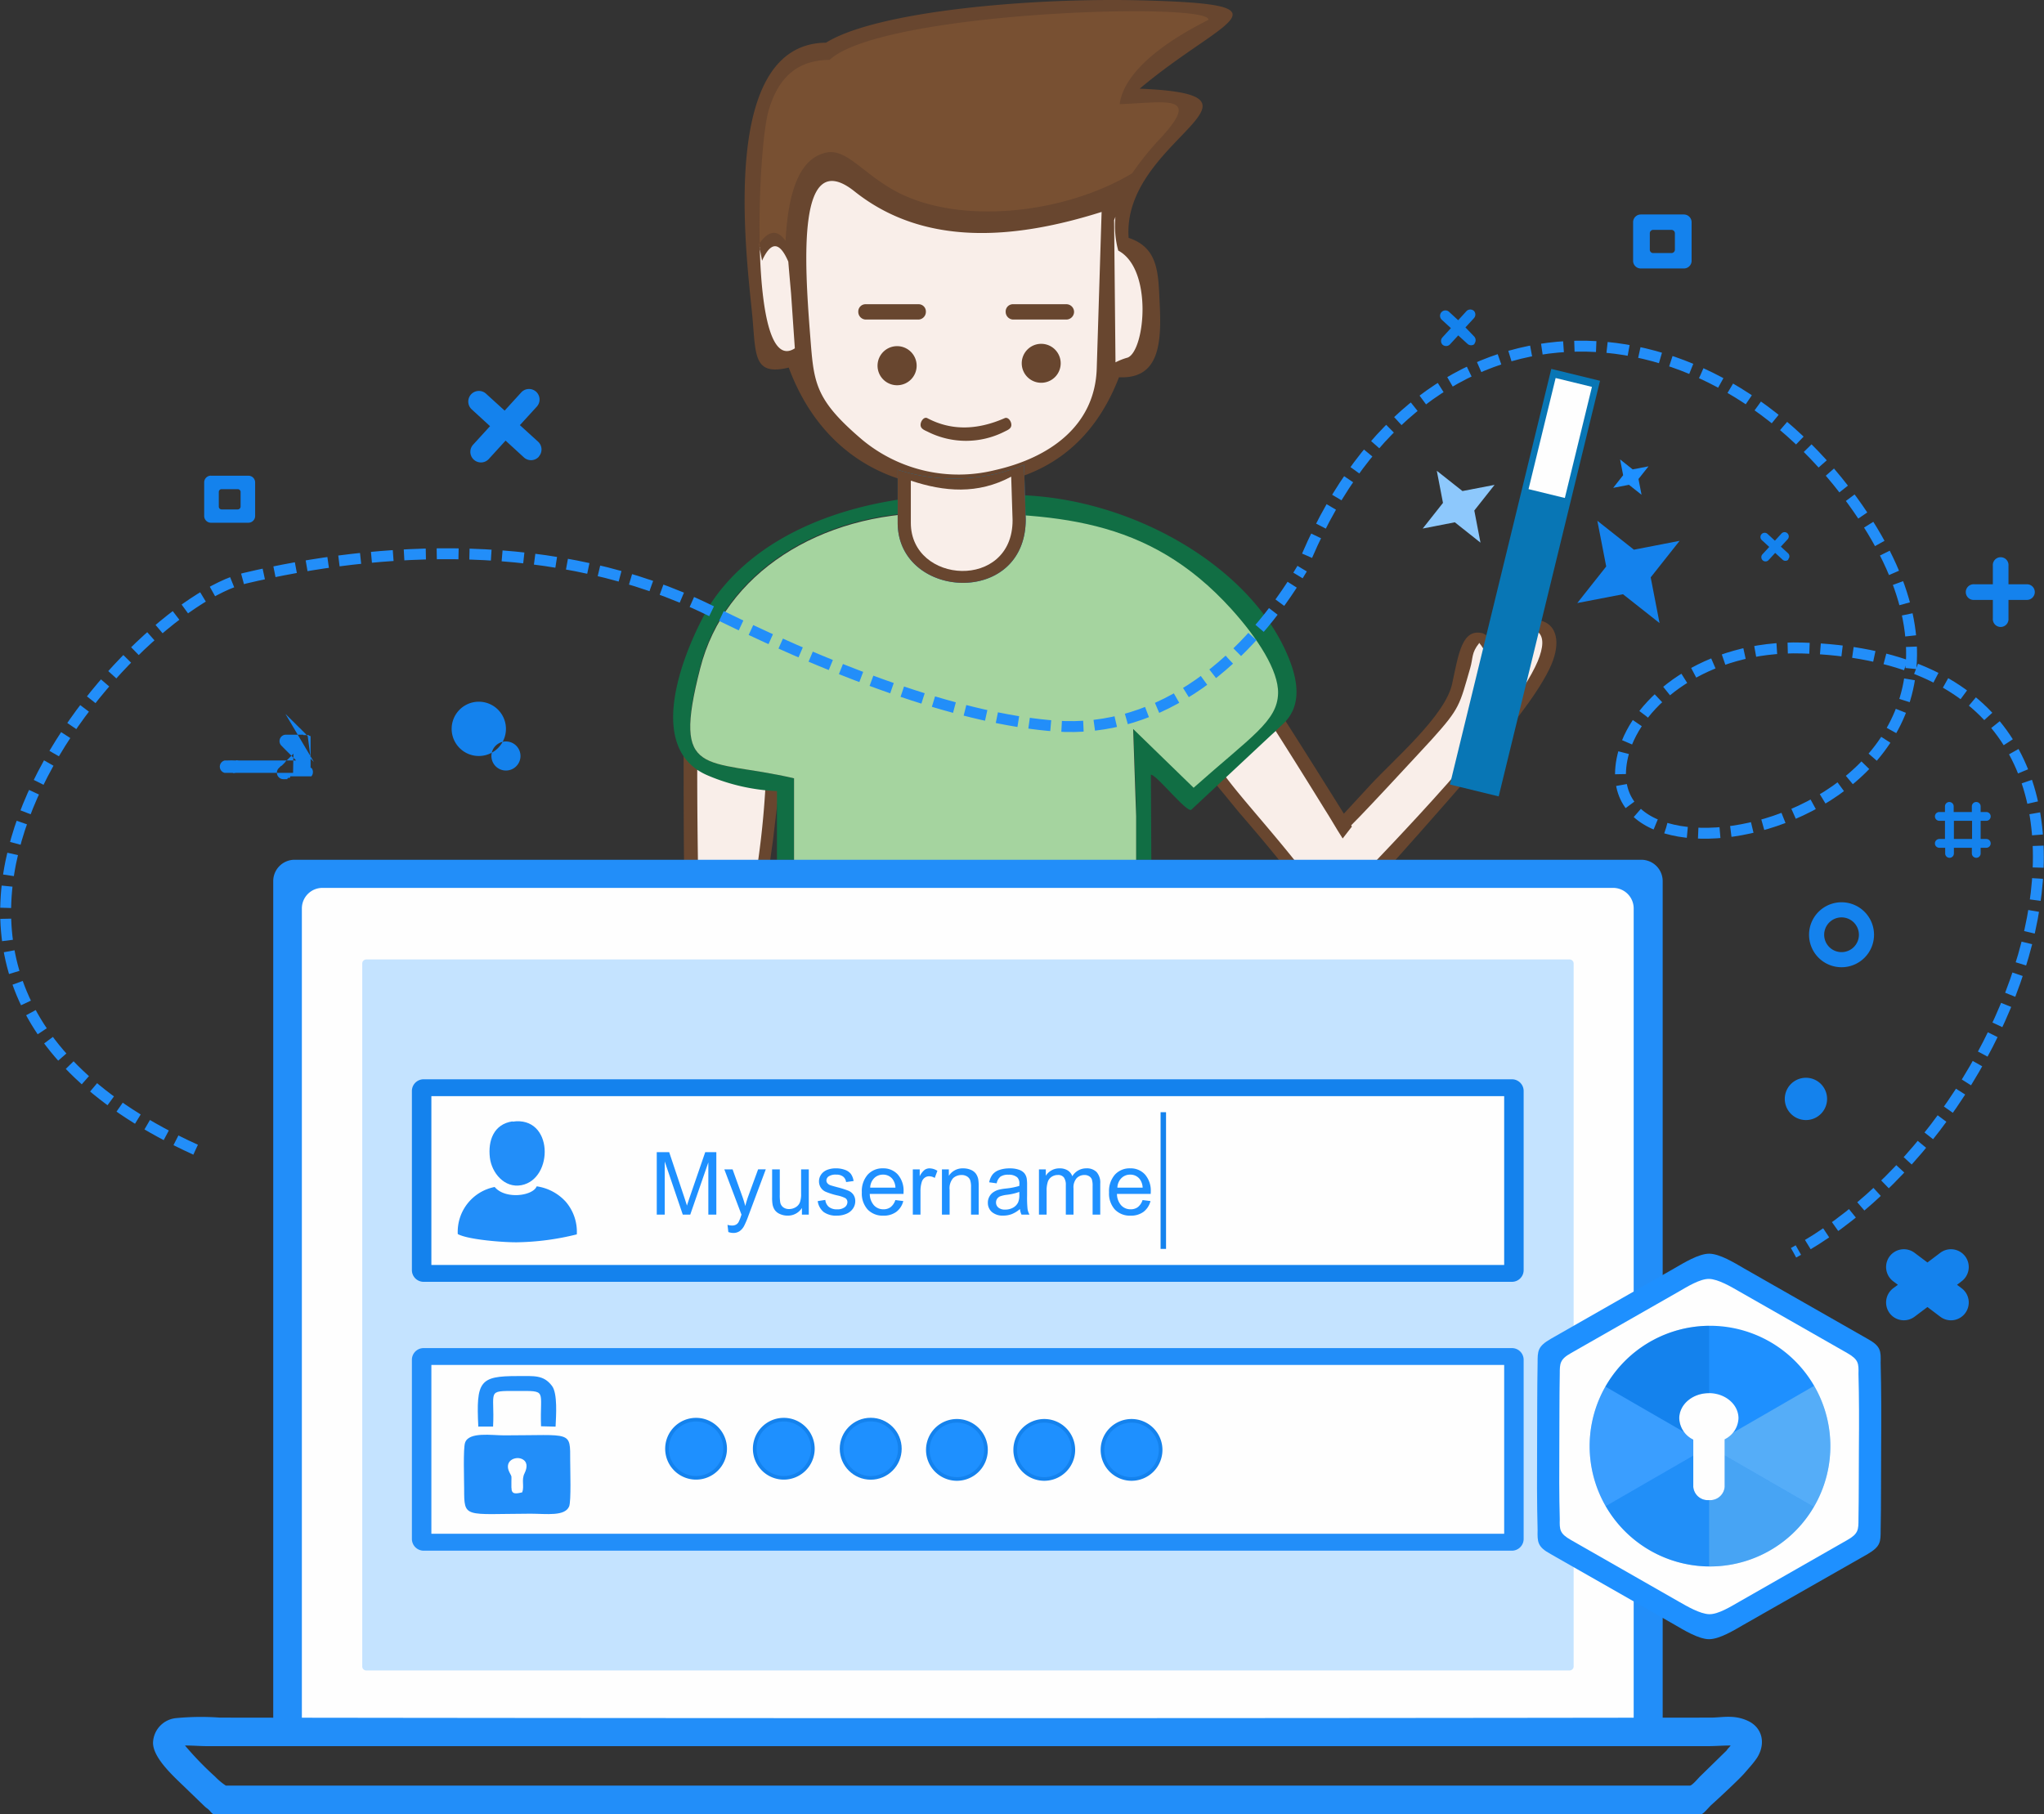 <svg xmlns="http://www.w3.org/2000/svg" xmlns:xlink="http://www.w3.org/1999/xlink" width="281.242" height="249.665" viewBox="0 0 281.242 249.665">
  <rect x="0" y="0" width="281.242" height="249.665" fill="#333333" stroke="none"/>
  <defs>
    <clipPath id="clip-path">
      <path id="Path_64" data-name="Path 64" d="M236.39,183.13a16.56,16.56,0,1,0,11.746,4.836,16.57,16.57,0,0,0-11.746-4.836Zm2.07,15.63a1.363,1.363,0,0,1,0,.2v6.33a2,2,0,0,1-2.16,1.83h0a2,2,0,0,1-2.16-1.83V199a1.338,1.338,0,0,1,0-.2,3.38,3.38,0,0,1-1.93-2.94c0-1.91,1.83-3.46,4.08-3.46s4.07,1.55,4.07,3.46a3.38,3.38,0,0,1-1.9,2.9Z" fill="none"/>
    </clipPath>
  </defs>
  <g id="person-form" transform="translate(-1.155 -0.685)">
    <path id="Path_1" data-name="Path 1" d="M168.79,108l8.54-7.31,8.68,13.78,14.2-15.57,2.34-7.71,1.79-2.62,2.76,1.24,4.13-3.86,2.62,1.24.55,3.17-2.06,3.72-2.07,3.44L192.63,118.2l-5.51,4.54-7.44-1.37Z" fill="#f9eee9" fill-rule="evenodd"/>
    <path id="Path_2" data-name="Path 2" d="M107.53,107.79l-11.3-1.93-.28,15.44h9.93Z" fill="#f9eee9" fill-rule="evenodd"/>
    <path id="Path_3" data-name="Path 3" d="M154.87,27.93l1.79-1.66,6.48-7.99,1.38-3.86L159,13.46h-2.06l2.2-3.17,8.13-5.93.97-1.93-3.17-.82-21.78.27L125.93,4.09l-7.99,1.93-2.35,1.37-3.17.42-3.03,1.65-3.03,4.69-1.24,7.71-.28,10.34v3.31l2.21-1.38,2.62,1.24,2.61-9.1,2.76-2.47,3.72,1.1,6.48,4.55,9.37,2.48,11.85-1.52Z" fill="#785032" fill-rule="evenodd"/>
    <path id="Path_4" data-name="Path 4" d="M153.9,28.07l1.38,1.51.28,4,2.62,3.03,1.37,6.34-.96,5.93-4,2.89-2.89,6.2-6.34,5.79-4.96,1.79-10.75,1.52-8.27-3.17-6.75-5.65-3.03-6.34-1.66-1.93h-2.89l-1.24-4-.97-10.47,2.62-2.34,3.03,2.48,2.35-10.61,2.75-1.66L119.45,26l6.07,3.31,9.5,1.24h7.58l8.68-1.93Z" fill="#f9eee9" fill-rule="evenodd"/>
    <path id="Path_5" data-name="Path 5" d="M97.22,121.3c-.08-4.86-.13-9.74-.13-14.69l9.37,2.63a120.807,120.807,0,0,1-1.32,12.06h1.69c.19-1.47.4-3,.64-4.68s.81-7.61,1.24-8.51a114.182,114.182,0,0,0-13.49-3.75c0,5.79,0,11.41.08,16.94Z" fill="#68462f" fill-rule="evenodd"/>
    <path id="Path_6" data-name="Path 6" d="M185.9,116.07l-.63-1c-.61-1-1.19-2-1.79-2.93q-4.06-6.59-8.3-13.22l-6.41,7.18c2,3.17,6.63,8,11.51,14.23,1.43,1.82,3.23,4.83,4.9,3.75l.55,2c-2.43,1-2.58.76-4.51-1.82-2.4-3.24-5.34-6.87-9.36-11.52-1.12-1.3-4.73-5.91-5.56-6.43A113.563,113.563,0,0,1,175.54,96c3.21,5,6.29,9.88,9.3,14.7l2.33,3.73Z" fill="#68462f" fill-rule="evenodd"/>
    <path id="Path_7" data-name="Path 7" d="M204.64,89.1c.93,1.06.91,1.9,1.7,2.29,2,1,1.94-4,6.4-3.77.89.72.78,2.16,0,4.06-3.64,8.56-21.44,26.49-24.79,30.16l-3.13,2.49.88,2c2.06-2.26,5.22-4.8,7.27-7.09,4.7-5.25,9.4-10.61,14.21-16.24,1.13-1.55,5.18-6.21,7.14-10.21,3.28-6.71-2.24-9.21-7.29-3.95l-1.84-1c-2.87-.75-3.34,2.81-4.23,6.94-.94,4.4-8,10.4-11.32,14l-4.3,4.66,1.23,1.25c.16.16,10.49-11.06,11.58-12.24,3.91-4.33,3.82-4.73,5.29-9.81.42-1.44.15-2.1,1.23-3.44" fill="#68462f" fill-rule="evenodd"/>
    <path id="Path_8" data-name="Path 8" d="M177.87,89.86c-6-12.55-23.6-21.91-39.9-21h-7.72c-12.36.75-24.57,5.16-31,14.44-1.87,2.69-10.91,19.8-.68,24.11a27.2,27.2,0,0,0,9.49,2.14V119h2.33V107.79c-12.25-2.85-16.85.21-12.92-15.24,3.34-13.13,16.51-21.37,32.09-21.37,22.08,0,42.43,5.19,42.43,30.8,0,4.64-12.7-2.84-14.94-2.32l.41,11.15V119h2.11l-.06-11.71c.79,0,5,5.37,5.58,4.81l10.8-10.1,1.78-1.67C180.71,97.51,179.51,93.31,177.87,89.86Z" fill="#116e44" fill-rule="evenodd"/>
    <path id="Path_9" data-name="Path 9" d="M110.41,107.79v14.95h47.07V113l-.41-12,8.32,8.09c8-7.11,11.53-9.16,11.62-13,.08-3.11-2.81-7.59-6.42-11.58-11.55-12.77-24.38-13.23-41-13.23-15.58,0-28.75,8.24-32.09,21.37C93.56,108,98.16,104.94,110.41,107.79Z" fill="#a5d49f" fill-rule="evenodd"/>
    <path id="Path_10" data-name="Path 10" d="M154.63,30.52l-.18.46.19,19.57a8.579,8.579,0,0,1,1.69-.66c2.38-1,3.47-12.19-1.31-14.72a12.91,12.91,0,0,1-.39-4.65m-44.11,18.1L110,41.06c-.13-1.46-.26-2.92-.38-4.37-1.29-3-2.48-2.61-3.61-.13-.14-.76-.29-1.52-.44-2.28,1.22-1.74,2.45-2.2,3.67-.44.42-7.82,2.34-11.38,5.52-12.14,2.79-.66,5,2.72,9.38,5.16,8.61,4.84,23.24,3.4,32.8-2.33a39.661,39.661,0,0,1,4-4.94c5.42-5.95.84-4.83-5.72-4.57.85-6.5,12.18-11.47,12.2-11.62.25-2.49-45-1.15-52.12,5.53-4.89,0-7.25,3-8.4,7-1.54,5.28-2.79,36.86,3.62,32.69Zm9.28,12.59a20.77,20.77,0,0,0,18.26,4.17c7.48-1.69,13.76-6.08,14-14l.67-21.53c-11.74,3.71-24.29,4.91-34-2.83-7.9-6.3-6.89,9.64-6.12,19.58.53,6.65.46,8.89,7.19,14.61ZM158.43.74C143.18.33,121.78,2.2,114.81,6.56c-14.5.12-11.12,27.94-10.2,37,.59,5.8,0,8.93,5.07,7.71,4.48,12.08,14.36,16.89,23.94,16.46,10.61-.49,17.79-5.51,21.5-15.13,5.55.27,5.88-4.66,5.6-10.18-.2-4-.1-7.63-4.27-9-1-13.48,22.3-19.68,1.52-20.53C169.26,3.36,179.74,1.31,158.43.74Z" fill="#68462f" fill-rule="evenodd"/>
    <path id="Path_11" data-name="Path 11" d="M139.39,58.23c-3.73,1.63-7.29,1.77-10.64,0-.45-.24-.93.41-.93.92h0c0,.51.47.71.93.92a11.71,11.71,0,0,0,10.64,0c.45-.22.92-.41.92-.92h0c0-.51-.46-1.13-.92-.92" fill="#68462f" fill-rule="evenodd"/>
    <path id="Path_12" data-name="Path 12" d="M140.29,66.28c-4.6,2.47-9.21,2.08-13.81.55v5.81c0,8.44,14,9.32,14-.36Zm1.77-1.63a25.39,25.39,0,0,1-17.39.68v7.28c0,10.57,17.62,11.66,17.62-.46Q142.17,68.4,142.06,64.65Z" fill="#0876b5" fill-rule="evenodd"/>
    <path id="Path_13" data-name="Path 13" d="M142.06,64.65a25.39,25.39,0,0,1-17.39.68v7.28c0,10.57,17.62,11.66,17.62-.46q-.12-3.75-.23-7.5" fill="#68462f" fill-rule="evenodd"/>
    <path id="Path_14" data-name="Path 14" d="M140.29,66.28c-4.6,2.47-9.21,2.08-13.81.55v5.81c0,8.44,14,9.32,14-.36Z" fill="#f9eee9" fill-rule="evenodd"/>
    <path id="Path_15" data-name="Path 15" d="M127.55,42.55h-7.3a1,1,0,0,0-1,1.05h0a1.06,1.06,0,0,0,1,1.06h7.3a1.06,1.06,0,0,0,1-1.06h0a1,1,0,0,0-1-1.05" fill="#68462f" fill-rule="evenodd"/>
    <path id="Path_16" data-name="Path 16" d="M124.6,48.32A2.69,2.69,0,1,0,127.28,51a2.69,2.69,0,0,0-2.68-2.68" fill="#68462f" fill-rule="evenodd"/>
    <path id="Path_17" data-name="Path 17" d="M144.42,48a2.68,2.68,0,1,0,2.68,2.68A2.68,2.68,0,0,0,144.42,48" fill="#68462f" fill-rule="evenodd"/>
    <path id="Path_18" data-name="Path 18" d="M147.88,42.55h-7.3a1,1,0,0,0-1.05,1.05h0a1.06,1.06,0,0,0,1.05,1.06h7.3a1.07,1.07,0,0,0,1.06-1.06h0a1.06,1.06,0,0,0-1.06-1.05" fill="#68462f" fill-rule="evenodd"/>
    <rect id="Rectangle_1" data-name="Rectangle 1" width="58.84" height="6.9" transform="matrix(0.237, -0.972, 0.972, 0.237, 200.658, 108.644)" fill="#0876b5"/>
    <rect id="Rectangle_2" data-name="Rectangle 2" width="15.73" height="5.14" transform="matrix(0.237, -0.972, 0.972, 0.237, 211.472, 67.996)" fill="#fefefe"/>
    <path id="Path_19" data-name="Path 19" d="M204.07,48h0a.73.73,0,0,1-1,0l-1.27-1.16-1.17,1.27a.74.74,0,0,1-1,0,.73.73,0,0,1,0-1l1.16-1.27-1.27-1.17a.74.74,0,0,1,1-1.09l1.27,1.17,1.17-1.28a.75.75,0,0,1,1,0,.74.74,0,0,1,0,1l-1.17,1.27L204,47a.75.75,0,0,1,0,1" fill="#1482ed" fill-rule="evenodd"/>
    <path id="Path_20" data-name="Path 20" d="M41.68,119H227a2.94,2.94,0,0,1,2.93,2.93V237.24a2.94,2.94,0,0,1-2.93,2.93H41.68a2.94,2.94,0,0,1-2.93-2.93V122a2.94,2.94,0,0,1,2.93-3" fill="#228ef9" fill-rule="evenodd"/>
    <path id="Path_21" data-name="Path 21" d="M220.94,72.35l1.22,6.29-3.98,5.03,6.29-1.21,5.03,3.97-1.22-6.29,3.98-5.03-6.29,1.22Z" fill="#1482ed" fill-rule="evenodd"/>
    <path id="Path_22" data-name="Path 22" d="M198.85,65.47l.85,4.42-2.79,3.53,4.42-.86,3.53,2.8-.85-4.42,2.79-3.53-4.42.85Z" fill="#8dc8fc" fill-rule="evenodd"/>
    <path id="Path_23" data-name="Path 23" d="M224.07,63.91l.42,2.17-1.37,1.74,2.17-.42,1.73,1.37-.42-2.17,1.38-1.74-2.18.42Z" fill="#1e90ff" fill-rule="evenodd"/>
    <path id="Path_24" data-name="Path 24" d="M49.8,130.6h169a.58.58,0,0,1,.58.58V232.1a.58.58,0,0,1-.58.58H49.8a.58.58,0,0,1-.58-.58V131.18a.58.58,0,0,1,.58-.58" fill="#1482ed" fill-rule="evenodd"/>
    <path id="Path_25" data-name="Path 25" d="M45.52,122.87H223.11a2.83,2.83,0,0,1,2.83,2.83V237a2.83,2.83,0,0,1-2.83,2.82H45.52A2.83,2.83,0,0,1,42.69,237V125.7a2.83,2.83,0,0,1,2.83-2.83" fill="#fefefe" fill-rule="evenodd"/>
    <path id="Path_26" data-name="Path 26" d="M22.21,240.51c0,2.26,3.26,5,4.85,6.58l2.29,2.21c.24.22.37.26.61.51s.41.54.68.54H235.21c.32,0,1.08-1,1.48-1.34,1-.9,3.7-3.41,4.45-4.26l.91-1.05a12.509,12.509,0,0,0,.86-1.11c1.26-2,.71-4.17-1.23-5.08s-3.54-.46-5.15-.46q-102.52.15-205.14,0a35.931,35.931,0,0,0-6.1.08,3.51,3.51,0,0,0-3.08,3.38m4.4.38c1.2,0,2.07.09,3.28.09H236c1.22,0,2.08-.09,3.28-.09a2.519,2.519,0,0,1-.3.35c-.15.17-.15.2-.29.37l-3.55,3.47c-.29.26-1.14,1.33-1.48,1.33H32.23a8.85,8.85,0,0,1-1.48-1.24,43.528,43.528,0,0,1-4.14-4.28Z" fill="#228ef9" fill-rule="evenodd"/>
    <path id="Path_27" data-name="Path 27" d="M51.51,132.72H217.12a.56.56,0,0,1,.56.56V230a.56.56,0,0,1-.56.56H51.51A.55.55,0,0,1,51,230V133.28a.55.55,0,0,1,.55-.56" fill="#c4e3ff" fill-rule="evenodd"/>
    <path id="Path_28" data-name="Path 28" d="M59.44,186.2H209.19a1.61,1.61,0,0,1,1.61,1.61v24.66a1.62,1.62,0,0,1-1.61,1.61H59.44a1.62,1.62,0,0,1-1.61-1.61V187.81a1.61,1.61,0,0,1,1.61-1.61" fill="#228ef9" fill-rule="evenodd"/>
    <path id="Path_29" data-name="Path 29" d="M59.44,149.21H209.19a1.61,1.61,0,0,1,1.61,1.6v24.67a1.61,1.61,0,0,1-1.61,1.6H59.44a1.61,1.61,0,0,1-1.61-1.6V150.81a1.61,1.61,0,0,1,1.61-1.6" fill="#1482ed" fill-rule="evenodd"/>
    <rect id="Rectangle_3" data-name="Rectangle 3" width="147.61" height="23.23" transform="translate(60.51 151.53)" fill="#fefefe"/>
    <rect id="Rectangle_4" data-name="Rectangle 4" width="147.61" height="23.23" transform="translate(60.51 188.52)" fill="#fefefe"/>
    <path id="Path_30" data-name="Path 30" d="M71.52,205.39v-.77c0-.82.09-.65-.23-1.25-.87-1.61.72-2.33,1.66-1.92.78.35.81,1.12.37,2s0,1.75-.31,2.6c-.9.22-1.49.3-1.48-.63M79.46,208c.3-.68.15-5.14.15-6.26,0-4.24.28-3.53-9.08-3.53-1.71,0-4.86-.52-5.38,1-.28.77-.13,5.17-.13,6.34,0,4.13,0,3.47,9.14,3.44C76.4,209,78.86,209.37,79.46,208Z" fill="#228ef9" fill-rule="evenodd"/>
    <path id="Path_31" data-name="Path 31" d="M67,197h2c.25-5-1-4.9,3.19-4.9,4.39,0,3.22-.22,3.41,4.86l2,.05c.07-1.52.29-4.56-.49-5.6-1.17-1.55-2.45-1.36-4.8-1.36-5.15,0-5.66.7-5.34,7" fill="#228ef9" fill-rule="evenodd"/>
    <path id="Path_32" data-name="Path 32" d="M64.13,170.5c1.38.78,6.3,1.16,8.14,1.14a36.1,36.1,0,0,0,8.25-1.09A6.35,6.35,0,0,0,79,166.06a6.67,6.67,0,0,0-4-2.12c-.53,1.34-4.34,1.83-5.78.09a6.29,6.29,0,0,0-5.08,6.47" fill="#228ef9" fill-rule="evenodd"/>
    <path id="Path_33" data-name="Path 33" d="M71.67,155c-2.57.38-3.39,2.63-3.11,5,.25,2.08,2,4.23,4.35,3.78,4.47-.87,4.42-9.58-1.24-8.74" fill="#228ef9" fill-rule="evenodd"/>
    <path id="Path_34" data-name="Path 34" d="M96.93,196.05a4,4,0,1,1-4,4A4,4,0,0,1,96.93,196.05Z" fill="#1e90ff" fill-rule="evenodd"/>
    <path id="Path_35" data-name="Path 35" d="M96.93,196.05a4,4,0,1,1-4,4A4,4,0,0,1,96.93,196.05Z" fill="none" stroke="#1482ed" stroke-miterlimit="2.61" stroke-width="0.5"/>
    <path id="Path_36" data-name="Path 36" d="M109,196.05a4,4,0,1,1-4,4A4,4,0,0,1,109,196.05Z" fill="#1e90ff" fill-rule="evenodd"/>
    <path id="Path_37" data-name="Path 37" d="M109,196.05a4,4,0,1,1-4,4A4,4,0,0,1,109,196.05Z" fill="none" stroke="#1482ed" stroke-miterlimit="2.61" stroke-width="0.5"/>
    <circle id="Ellipse_1" data-name="Ellipse 1" cx="4.01" cy="4.01" r="4.01" transform="translate(116.95 196.04)" fill="#1e90ff"/>
    <circle id="Ellipse_2" data-name="Ellipse 2" cx="4.01" cy="4.01" r="4.01" transform="translate(116.95 196.04)" fill="none" stroke="#1482ed" stroke-miterlimit="2.61" stroke-width="0.5"/>
    <path id="Path_38" data-name="Path 38" d="M132.82,196.21a4,4,0,1,1-4,4A4,4,0,0,1,132.82,196.21Z" fill="#1e90ff" fill-rule="evenodd"/>
    <path id="Path_39" data-name="Path 39" d="M132.82,196.21a4,4,0,1,1-4,4A4,4,0,0,1,132.82,196.21Z" fill="none" stroke="#1482ed" stroke-miterlimit="2.61" stroke-width="0.5"/>
    <path id="Path_40" data-name="Path 40" d="M144.84,196.21a4,4,0,1,1-4,4A4,4,0,0,1,144.84,196.21Z" fill="#1e90ff" fill-rule="evenodd"/>
    <path id="Path_41" data-name="Path 41" d="M144.84,196.21a4,4,0,1,1-4,4A4,4,0,0,1,144.84,196.21Z" fill="none" stroke="#1482ed" stroke-miterlimit="2.61" stroke-width="0.5"/>
    <path id="Path_42" data-name="Path 42" d="M156.85,196.21a4,4,0,1,1-4,4A4,4,0,0,1,156.85,196.21Z" fill="#1e90ff" fill-rule="evenodd"/>
    <path id="Path_43" data-name="Path 43" d="M156.85,196.21a4,4,0,1,1-4,4A4,4,0,0,1,156.85,196.21Z" fill="none" stroke="#1482ed" stroke-miterlimit="2.61" stroke-width="0.5"/>
    <path id="Path_65" data-name="Path 65" d="M.891,0V-8.59H2.6L4.635-2.508q.281.85.41,1.271.146-.469.457-1.377L7.559-8.59H9.088V0h-1.1V-7.189L5.5,0H4.471L1.986-7.312V0Zm9.85,2.4-.117-.99a2.35,2.35,0,0,0,.6.094,1.158,1.158,0,0,0,.563-.117.958.958,0,0,0,.346-.328A5.174,5.174,0,0,0,12.457.27q.029-.088.094-.258L10.189-6.223h1.137l1.295,3.6q.252.686.451,1.441A14.191,14.191,0,0,1,13.506-2.6l1.33-3.627h1.055L13.523.105a12.421,12.421,0,0,1-.592,1.412,2.083,2.083,0,0,1-.645.765,1.522,1.522,0,0,1-.867.243A2.112,2.112,0,0,1,10.74,2.4ZM20.865,0V-.914A2.278,2.278,0,0,1,18.891.141,2.516,2.516,0,0,1,17.862-.07a1.694,1.694,0,0,1-.709-.53,1.987,1.987,0,0,1-.325-.782,5.356,5.356,0,0,1-.064-.984V-6.223h1.055v3.451a6.15,6.15,0,0,0,.064,1.113A1.1,1.1,0,0,0,18.3-1a1.307,1.307,0,0,0,.8.237,1.736,1.736,0,0,0,.891-.243,1.352,1.352,0,0,0,.589-.662,3.322,3.322,0,0,0,.173-1.216V-6.223h1.055V0Zm2.174-1.857,1.043-.164a1.458,1.458,0,0,0,.489.961,1.705,1.705,0,0,0,1.122.334,1.648,1.648,0,0,0,1.078-.3.885.885,0,0,0,.352-.694.641.641,0,0,0-.311-.562,4.574,4.574,0,0,0-1.078-.357,9.838,9.838,0,0,1-1.608-.507,1.558,1.558,0,0,1-.68-.592,1.568,1.568,0,0,1-.231-.835,1.6,1.6,0,0,1,.19-.771,1.708,1.708,0,0,1,.519-.589,2.174,2.174,0,0,1,.671-.308,3.19,3.19,0,0,1,.911-.126,3.6,3.6,0,0,1,1.286.211,1.749,1.749,0,0,1,.817.571,2.232,2.232,0,0,1,.363.964l-1.031.141a1.128,1.128,0,0,0-.407-.75,1.489,1.489,0,0,0-.952-.27,1.724,1.724,0,0,0-1.037.24.7.7,0,0,0-.311.563.582.582,0,0,0,.129.369.93.93,0,0,0,.4.281q.158.059.932.27a12.969,12.969,0,0,1,1.562.489,1.584,1.584,0,0,1,.694.554,1.546,1.546,0,0,1,.252.9,1.771,1.771,0,0,1-.308.993,1.988,1.988,0,0,1-.888.721A3.231,3.231,0,0,1,25.7.141a2.924,2.924,0,0,1-1.849-.5A2.343,2.343,0,0,1,23.039-1.857ZM33.721-2l1.09.135a2.659,2.659,0,0,1-.955,1.482,2.871,2.871,0,0,1-1.781.527A2.846,2.846,0,0,1,29.909-.7a3.285,3.285,0,0,1-.8-2.358A3.438,3.438,0,0,1,29.918-5.5a2.737,2.737,0,0,1,2.1-.867,2.66,2.66,0,0,1,2.039.85,3.376,3.376,0,0,1,.791,2.391q0,.094-.006.281H30.2a2.391,2.391,0,0,0,.58,1.57,1.727,1.727,0,0,0,1.3.545,1.614,1.614,0,0,0,.99-.3A2.023,2.023,0,0,0,33.721-2ZM30.258-3.709h3.475a2.108,2.108,0,0,0-.4-1.178A1.616,1.616,0,0,0,32.027-5.5a1.675,1.675,0,0,0-1.222.486A1.925,1.925,0,0,0,30.258-3.709ZM36.123,0V-6.223h.949v.943a2.574,2.574,0,0,1,.671-.873,1.171,1.171,0,0,1,.677-.211,2.057,2.057,0,0,1,1.084.34l-.363.979a1.509,1.509,0,0,0-.773-.229,1,1,0,0,0-.621.208,1.127,1.127,0,0,0-.393.577,4.108,4.108,0,0,0-.176,1.23V0Zm4.008,0V-6.223h.949v.885a2.237,2.237,0,0,1,1.98-1.025,2.6,2.6,0,0,1,1.034.2,1.627,1.627,0,0,1,.706.53,2.035,2.035,0,0,1,.328.779,6.039,6.039,0,0,1,.059,1.025V0H44.133V-3.785a2.841,2.841,0,0,0-.123-.964,1.014,1.014,0,0,0-.437-.51,1.389,1.389,0,0,0-.735-.19,1.709,1.709,0,0,0-1.163.428A2.11,2.11,0,0,0,41.186-3.4V0ZM50.865-.768a3.927,3.927,0,0,1-1.128.7,3.259,3.259,0,0,1-1.163.205A2.262,2.262,0,0,1,47-.36a1.654,1.654,0,0,1-.551-1.28,1.7,1.7,0,0,1,.208-.835,1.722,1.722,0,0,1,.545-.606,2.562,2.562,0,0,1,.759-.346,7.536,7.536,0,0,1,.938-.158,9.64,9.64,0,0,0,1.881-.363q.006-.217.006-.275a1.164,1.164,0,0,0-.3-.908,1.765,1.765,0,0,0-1.2-.357,1.863,1.863,0,0,0-1.1.261,1.593,1.593,0,0,0-.524.923l-1.031-.141a2.555,2.555,0,0,1,.463-1.069,2.029,2.029,0,0,1,.932-.627,4.155,4.155,0,0,1,1.412-.22,3.738,3.738,0,0,1,1.295.188,1.706,1.706,0,0,1,.732.472,1.659,1.659,0,0,1,.328.718,5.938,5.938,0,0,1,.053.973v1.406a14.926,14.926,0,0,0,.067,1.86A2.347,2.347,0,0,0,52.178,0h-1.1A2.236,2.236,0,0,1,50.865-.768Zm-.088-2.355a7.738,7.738,0,0,1-1.723.4,3.985,3.985,0,0,0-.92.211.917.917,0,0,0-.416.343.9.9,0,0,0-.146.5.9.9,0,0,0,.319.7,1.374,1.374,0,0,0,.935.281A2.175,2.175,0,0,0,49.91-.952a1.642,1.642,0,0,0,.7-.729,2.548,2.548,0,0,0,.17-1.055ZM53.479,0V-6.223h.943v.873a2.218,2.218,0,0,1,.779-.735,2.189,2.189,0,0,1,1.107-.278,2.047,2.047,0,0,1,1.134.287,1.537,1.537,0,0,1,.624.8,2.234,2.234,0,0,1,1.922-1.09,1.894,1.894,0,0,1,1.424.513,2.191,2.191,0,0,1,.5,1.579V0H60.861V-3.92a2.886,2.886,0,0,0-.1-.911.883.883,0,0,0-.372-.448,1.161,1.161,0,0,0-.633-.17,1.473,1.473,0,0,0-1.09.437,1.923,1.923,0,0,0-.434,1.4V0H57.176V-4.043A1.779,1.779,0,0,0,56.918-5.1a.976.976,0,0,0-.844-.352,1.533,1.533,0,0,0-.823.234,1.329,1.329,0,0,0-.548.686,3.859,3.859,0,0,0-.17,1.3V0ZM67.734-2l1.09.135a2.659,2.659,0,0,1-.955,1.482,2.871,2.871,0,0,1-1.781.527A2.846,2.846,0,0,1,63.923-.7a3.285,3.285,0,0,1-.8-2.358A3.438,3.438,0,0,1,63.932-5.5a2.737,2.737,0,0,1,2.1-.867,2.66,2.66,0,0,1,2.039.85,3.376,3.376,0,0,1,.791,2.391q0,.094-.006.281H64.213a2.391,2.391,0,0,0,.58,1.57,1.727,1.727,0,0,0,1.3.545,1.614,1.614,0,0,0,.99-.3A2.023,2.023,0,0,0,67.734-2ZM64.271-3.709h3.475a2.108,2.108,0,0,0-.4-1.178A1.616,1.616,0,0,0,66.041-5.5a1.675,1.675,0,0,0-1.222.486A1.925,1.925,0,0,0,64.271-3.709Z" transform="translate(90.63 167.83)" fill="#1e90ff"/>
    <line id="Line_1" data-name="Line 1" y2="18.81" transform="translate(161.22 153.74)" fill="none" stroke="#1482ed" stroke-miterlimit="2.61" stroke-width="0.75"/>
    <path id="Path_44" data-name="Path 44" d="M181,77.16c16.33-38,54.17-36.24,75-7.63,16.45,22.62,5.17,37.58-8.32,43.26-12.2,5.14-26.21,2.69-23.12-8.57,1.93-7,11.15-14.76,24.59-14.36,53.43,1.56,32.15,65.24-1.21,83.22" fill="none" stroke="#228ef9" stroke-miterlimit="2.61" stroke-width="1.5" stroke-dasharray="3 1.5"/>
    <path id="Path_45" data-name="Path 45" d="M281.13,82.16h0a1.08,1.08,0,0,1-1.08,1.08h-2.54v2.54a1.08,1.08,0,1,1-2.15,0V83.24h-2.54a1.08,1.08,0,1,1,0-2.15h2.54V78.55a1.08,1.08,0,1,1,2.15,0v2.54h2.54a1.07,1.07,0,0,1,1.08,1.07" fill="#1482ed" fill-rule="evenodd"/>
    <path id="Path_46" data-name="Path 46" d="M270,116.14h2.5v-2.5H270Zm-2-3.71h.77v-.78a.6.6,0,0,1,.6-.6h0a.6.6,0,0,1,.6.6v.78h2.5v-.78a.6.6,0,0,1,.61-.6h0a.6.6,0,0,1,.6.6v.78h.78a.6.6,0,0,1,.6.6h0a.6.6,0,0,1-.6.61h-.78v2.5h.78a.6.6,0,0,1,.6.61h0a.6.6,0,0,1-.6.6h-.78v.77a.6.6,0,0,1-.6.61h0a.61.61,0,0,1-.61-.61v-.77H270v.77a.6.6,0,0,1-.6.61h0a.6.6,0,0,1-.6-.61v-.77H268a.6.6,0,0,1-.61-.6h0a.61.61,0,0,1,.61-.61h.77v-2.5H268a.61.61,0,0,1-.61-.61h0a.6.6,0,0,1,.61-.6Z" fill="#1482ed" fill-rule="evenodd"/>
    <path id="Path_47" data-name="Path 47" d="M254.53,126.93a2.39,2.39,0,1,1-2.38,2.38,2.39,2.39,0,0,1,2.38-2.38m0-2.08a4.47,4.47,0,1,1-4.46,4.46,4.47,4.47,0,0,1,4.46-4.46Z" fill="#1482ed" fill-rule="evenodd"/>
    <path id="Path_48" data-name="Path 48" d="M249.64,149a2.91,2.91,0,1,1-2.061.856A2.92,2.92,0,0,1,249.64,149" fill="#1482ed" fill-rule="evenodd"/>
    <path id="Path_49" data-name="Path 49" d="M228.61,32.32h2.54a.47.47,0,0,1,.46.46v2.27a.47.47,0,0,1-.46.46h-2.54a.46.46,0,0,1-.45-.46V32.78a.46.46,0,0,1,.45-.46m-1.69-2.12h5.93a1.07,1.07,0,0,1,1.06,1.06v5.31a1.06,1.06,0,0,1-1.06,1.06h-5.93a1.05,1.05,0,0,1-1.06-1.06V31.26A1.06,1.06,0,0,1,226.92,30.2Z" fill="#1482ed" fill-rule="evenodd"/>
    <path id="Path_50" data-name="Path 50" d="M247.23,77.69h0a.58.58,0,0,1-.82,0l-1-.92-.92,1a.57.57,0,0,1-.82,0,.59.59,0,0,1,0-.82l.92-1-1-.92a.581.581,0,1,1,.78-.86l1,.92.92-1a.57.57,0,0,1,.82,0,.58.58,0,0,1,0,.82l-.92,1,1,.92a.57.57,0,0,1,0,.82" fill="#1482ed" fill-rule="evenodd"/>
    <path id="Path_51" data-name="Path 51" d="M271.07,177l-.64.49.64.48a2.45,2.45,0,0,1,.48,3.43h0a2.44,2.44,0,0,1-3.43.48l-1.76-1.33-1.77,1.33a2.45,2.45,0,0,1-3.43-.48h0a2.46,2.46,0,0,1,.48-3.43l.65-.48-.65-.49a2.46,2.46,0,0,1-.48-3.43h0a2.45,2.45,0,0,1,3.43-.48l1.77,1.33,1.76-1.33a2.45,2.45,0,0,1,3.43.48h0a2.45,2.45,0,0,1-.48,3.43" fill="#1482ed" fill-rule="evenodd"/>
    <path id="Path_52" data-name="Path 52" d="M31.65,68h2.21a.39.39,0,0,1,.4.39v2a.4.4,0,0,1-.4.4H31.65a.39.39,0,0,1-.39-.4v-2a.38.38,0,0,1,.39-.39m-1.47-1.85h5.16a.92.92,0,0,1,.92.92v4.62a.93.93,0,0,1-.92.93H30.18a.93.93,0,0,1-.93-.93V67.06a.93.93,0,0,1,.93-.92Z" fill="#1482ed" fill-rule="evenodd"/>
    <path id="Path_53" data-name="Path 53" d="M41.53,104.39a2,2,0,0,1-.24.26l-.09.09h0l-.09.09h0l-.32.32h0l-.41.4v.05l-.08.07h0l-.4.4h-.06l-.38.38a.89.89,0,0,0,.14,1.27.86.86,0,0,0,.56.19.64.64,0,0,0,.2,0h.34a.11.11,0,0,0,0-.05h0v-.06h.06v-.06h.23l.1-.1h0v-.06h0v-.06H44l.05-.07a.85.85,0,0,0,.16-.52.82.82,0,0,0-.16-.51l-.05-.07h-.11V102h-.06v-.06h-.12l-.1-.1h-.73v-.05H40.52a.86.86,0,0,0-.56.18.89.89,0,0,0-.14,1.27l.38.39h0l.06.06h0l.4.4h0l.08.08h0l.41.41h0l.32.33h0l.09.09h0l.09.09a1.88,1.88,0,0,1,.24.25H34.05c-.12,0-.36-.07-.47,0h0a11.35,11.35,0,0,0-1.17,0h-.35a.88.88,0,0,0-.49.33.9.9,0,0,0-.17.52h0a.92.92,0,0,0,.17.52.88.88,0,0,0,.49.33h1.11c.11.08.35,0,.47,0h7.84m2.87-1.49h0l-.06-.06-.07-.07h0l-.07-.07-.06-.06h0l-.06-.06-.07-.07-.06-.07L43.5,102l-.06-.06a.46.46,0,0,1-.07-.07l-.06-.07h0l-.06-.07-.06-.07-.07-.07h0l-.06-.06-.07-.07h0l-.07-.07-.06-.06h0l-.06-.06a.23.23,0,0,1-.07-.07h0l-.07-.07-.06-.06h0l-.06-.06-.07-.07h0l-.07-.07-.07-.06h0l-.07-.06-.06-.07h0l-.06-.06-.07-.07h0a.23.23,0,0,1-.07-.07l-.06-.06h0L40.5,99h0l-.06-.05" fill="#1482ed" fill-rule="evenodd"/>
    <path id="Path_54" data-name="Path 54" d="M70.77,102.72a2,2,0,1,1-2,2,2,2,0,0,1,2-2m0-1.75a3.735,3.735,0,1,0,0,.03Z" fill="#1482ed" fill-rule="evenodd"/>
    <path id="Path_55" data-name="Path 55" d="M75.29,63.54h0a1.45,1.45,0,0,1-2.05.09l-2.52-2.31-2.31,2.53a1.461,1.461,0,1,1-2.13-2l2.3-2.52-2.52-2.31a1.461,1.461,0,1,1,2-2.13l2.53,2.3,2.3-2.52A1.45,1.45,0,0,1,75,56.66l-2.31,2.53,2.53,2.3a1.46,1.46,0,0,1,.09,2" fill="#1482ed" fill-rule="evenodd"/>
    <path id="Path_56" data-name="Path 56" d="M28.07,158.9C-26.57,134,18.92,84,34.84,80.26c18.34-4.34,42.82-6,64,4.43,21.83,10.73,36.89,15.09,47.43,15.9,14.9,1.15,26.81-9.41,34.05-21.65" fill="none" stroke="#228ef9" stroke-miterlimit="2.61" stroke-width="1.5" stroke-dasharray="3 1.5"/>
    <g id="hexagon">
      <path id="Path_57" data-name="Path 57" d="M214.32,186.74l22.37-11.41,20.65,10.82V212.9L237.5,224.35h-2.58l-20.6-11.89Z" fill="#fefefe" fill-rule="evenodd"/>
      <path id="Path_58" data-name="Path 58" d="M256.87,209.75c0,1.42,0,2-1.55,2.87l-14.85,8.48c-1.09.62-2.89,1.76-4.15,1.72s-3.06-1.1-4.15-1.72l-14.84-8.48c-1.6-.9-1.59-1.45-1.56-2.87-.09-3.3-.08-6.66-.06-10s0-6.72.06-10c0-1.42,0-2,1.56-2.87l14.84-8.47c1.09-.63,2.9-1.76,4.15-1.73s3.06,1.1,4.15,1.73l14.85,8.47c1.59.91,1.58,1.45,1.55,2.87.09,3.3.09,6.66.06,10s0,6.71-.06,10m3.05,1.49c0,1.63,0,2.25-1.78,3.3l-17.06,9.72c-1.25.72-3.32,2-4.76,2s-3.51-1.27-4.76-2l-17.05-9.72c-1.83-1-1.82-1.67-1.79-3.3-.1-3.79-.09-7.65-.07-11.5s0-7.72.07-11.51c0-1.63,0-2.25,1.79-3.29l17.05-9.73c1.25-.72,3.32-2,4.76-2s3.51,1.27,4.76,2l17.06,9.73c1.82,1,1.82,1.66,1.78,3.29.1,3.79.1,7.65.07,11.51s.01,7.71-.07,11.5Z" fill="#1e90ff" fill-rule="evenodd"/>
    </g>
    <path id="inner_circle" d="M236.39,183.13a16.56,16.56,0,1,0,11.746,4.836,16.57,16.57,0,0,0-11.746-4.836Zm2.07,15.63a1.363,1.363,0,0,1,0,.2v6.33a2,2,0,0,1-2.16,1.83h0a2,2,0,0,1-2.16-1.83V199a1.338,1.338,0,0,1,0-.2,3.38,3.38,0,0,1-1.93-2.94c0-1.91,1.83-3.46,4.08-3.46s4.07,1.55,4.07,3.46a3.38,3.38,0,0,1-1.9,2.9Z" fill="#1e90ff" fill-rule="evenodd"/>
    <g id="circle-pattern">
      <g id="Group_1" data-name="Group 1" clip-path="url(#clip-path)">
        <path id="Path_59" data-name="Path 59" d="M219.27,209.58l8.52-4.92,8.53-4.92v19.69l-8.53-4.93Z" fill="#2a8beb" fill-rule="evenodd" opacity="0.33"/>
        <path id="Path_60" data-name="Path 60" d="M236.32,199.74l-8.53,4.92-8.52,4.92V189.89l8.52,4.93Z" fill="#75baff" fill-rule="evenodd" opacity="0.33"/>
        <path id="Path_61" data-name="Path 61" d="M236.32,199.74l8.52-4.92,8.53-4.93v19.69l-8.53-4.92Z" fill="#c6e8eb" fill-rule="evenodd" opacity="0.33"/>
        <path id="Path_62" data-name="Path 62" d="M253.37,209.58l-8.53,4.92-8.52,4.93V199.74l8.52,4.92Z" fill="#9ccdde" fill-rule="evenodd" opacity="0.33"/>
        <path id="Path_63" data-name="Path 63" d="M219.27,189.89l8.52-4.92,8.53-4.92v19.69l-8.53-4.92Z" fill="#0065c9" fill-rule="evenodd" opacity="0.33"/>
      </g>
    </g>
  </g>
</svg>
